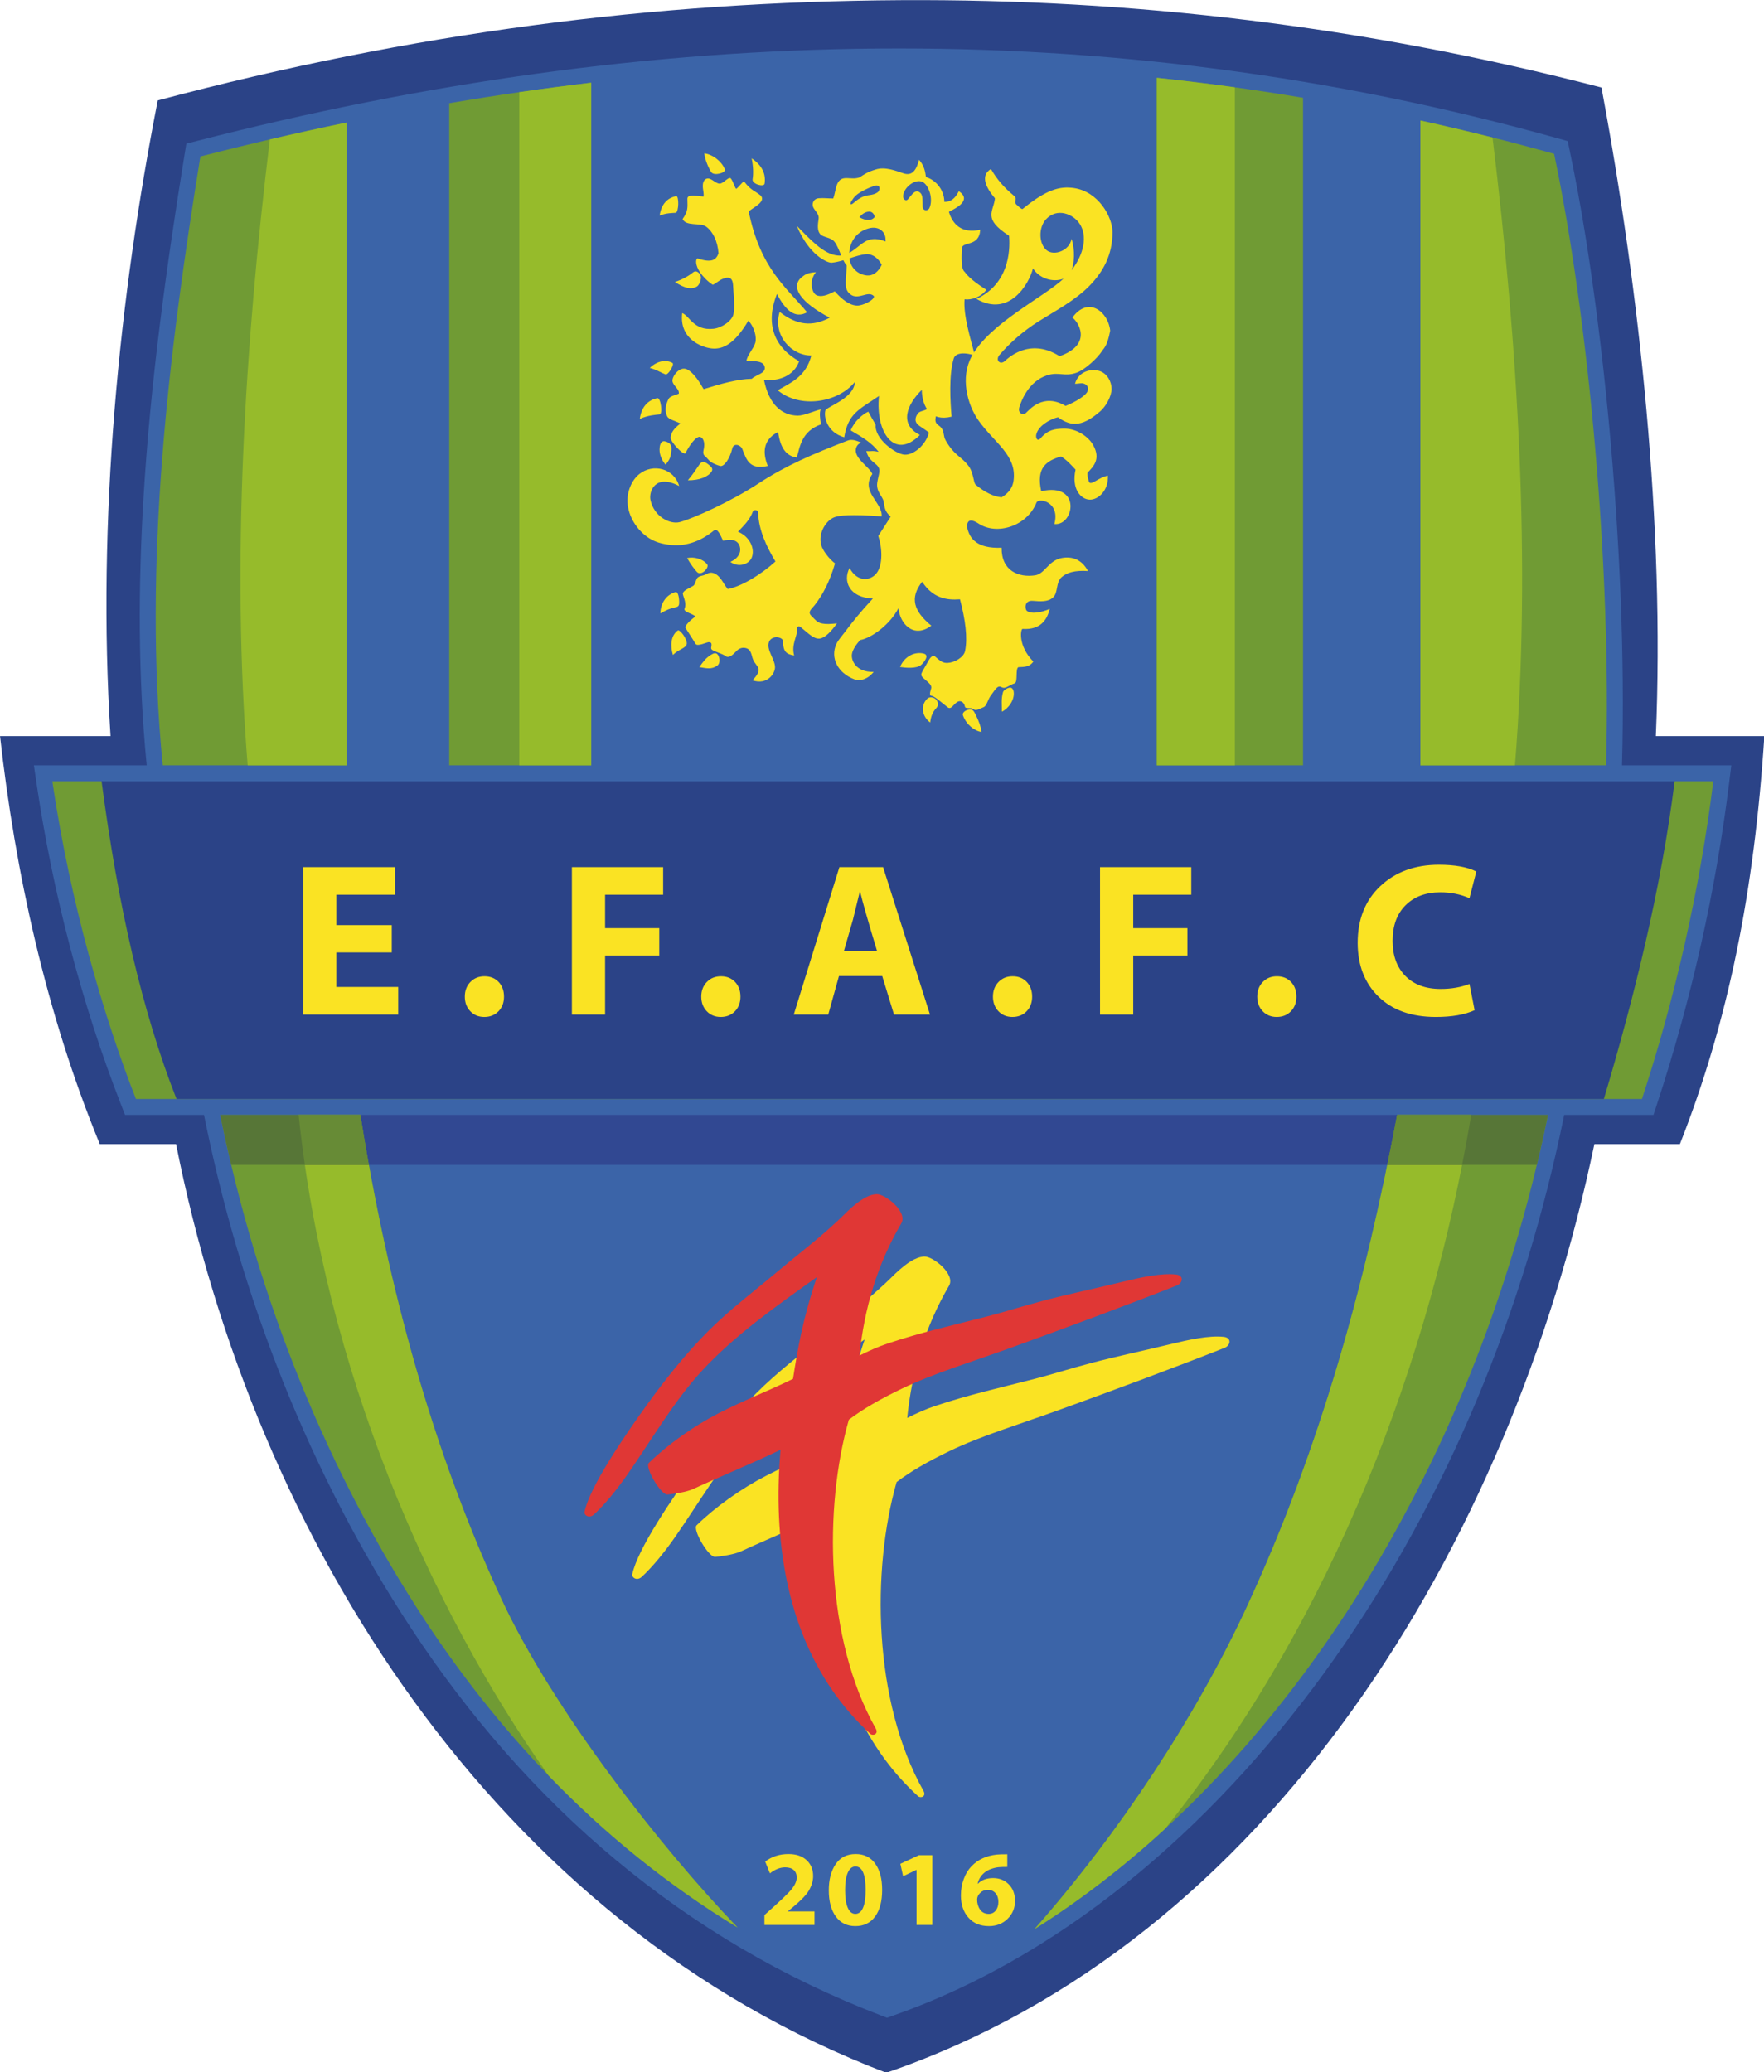 <svg xmlns="http://www.w3.org/2000/svg" viewBox="0 0 476.8 560" height="300" width="255.429" style="fill-rule:evenodd"><g transform="matrix(.988 0 0 .988 -55.615 -135.798)"><g><g><path style="fill:#2b4387;stroke:none" d="m 494.418,161.389 c 10.577,56.72 17.318,120.002 14.876,177.409 l 29.681,0 c -2.732,42.443 -9.844,77.923 -23.098,111.6 l -23.399,0 C 469.598,559.914 403.698,668.525 298.744,704.41 191.683,663.487 126.021,558.952 104.461,450.398 l -20.865,0 C 68.811,414.467 60.437,375.784 56.3,338.798 l 30.232,0 c -3.792,-59.484 2.407,-120.365 12.921,-173.885 69.942,-18.592 135.954,-27.03 203.22,-27.421 63.188,-0.367 126.824,7.028 191.745,23.897 z"/><path style="fill:#3b64a8;stroke:none" d="m 110.026,176.04 c 124.115,-31.938 248.694,-35.332 372.611,-0.703 l 2.546,0.712 0.544,2.587 c 3.22,15.318 5.633,30.894 7.618,46.418 2.249,17.597 3.932,35.292 5.104,52.993 1.008,15.209 1.639,30.461 1.779,45.703 0.07,7.667 0.021,15.354 -0.201,23.034 l 29.913,0 -0.606,4.891 c -3.673,29.649 -10.381,59.359 -19.707,87.742 l -0.984,2.996 -24.42,0 c -10.778,53.087 -31.829,104.798 -63.029,148.959 -29.891,42.31 -71.192,80.115 -120.737,97.461 l -1.505,0.527 -1.489,-0.569 C 243.294,668.088 200.539,631.098 168.826,582.921 140.998,540.646 122.038,492.093 112.104,442.413 l -21.601,0 -1.082,-2.772 C 78.542,411.773 70.66,381.346 66.291,351.776 l -0.738,-4.992 30.876,0 c -2.394,-24.39 -2.338,-49.078 -0.861,-73.454 1.905,-31.438 6.201,-62.697 11.244,-93.77 l 0.456,-2.811 2.758,-0.709 z"/></g><g><g><path style="fill:#709b34;stroke:none" d="M111.111 180.258c13.478-3.468 26.815-6.561 40.014-9.289l0 175.815-50.312 0c-5.475-55.214 1.645-113.209 10.298-166.526zM179.188 165.679c13.085-2.229 26.034-4.095 38.849-5.611l0 186.716-38.849 0 0-181.105zM372.777 158.729c13.488 1.425 26.819 3.251 39.996 5.465l0 182.59-39.996 0 0-188.055zM444.88 170.411c12.329 2.706 24.522 5.75 36.584 9.121 9.418 44.809 15.767 113.543 14.198 167.252l-50.782 0 0-176.373zM479.777 442.413c-20.349 99.228-74.529 181.293-140.463 222.697 23.438-26.576 44.27-58.348 57.978-87.915 20.321-43.83 32.612-88.999 41.22-134.782l41.265 0zM258.069 664.678C223.222 643.495 194.881 614.581 172.464 580.526 145.951 540.249 126.727 492.781 116.546 442.413l38.332 0c7.531 47.117 19.682 91.656 38.606 132.46 14.027 30.249 43.915 68.376 64.585 89.805z"/></g><g><path style="fill:#96bb2b;stroke:none" d="m198.355 346.784 0-184.126c6.595-.955 13.156-1.818 19.682-2.59l0 186.716-19.682 0zM394.125 161.335l0 185.449-21.348 0 0-188.055c7.16.757 14.276 1.626 21.348 2.606zM130.115 175.594c7.042-1.644 14.045-3.186 21.01-4.625l0 175.815-27.08 0c-4.472-55.27-.822-114.67 6.07-171.19zm7.868 266.819c7.211 69.083 35.471 134.237 68.361 180.69 15.336 15.913 32.545 29.915 51.725 41.575-20.67-21.429-50.558-59.556-64.585-89.805-18.924-40.804-31.075-85.343-38.606-132.46l-16.895 0zM464.615 175.058c6.934 56.681 10.622 116.281 6.136 171.726l-25.871 0 0-176.373c6.617 1.453 13.195 3.002 19.735 4.647zm-5.831 267.355c-11.061 66.092-37.126 137.121-83.745 195.253-11.398 10.476-23.354 19.676-35.725 27.444 23.438-26.576 44.27-58.348 57.978-87.915 20.321-43.83 32.612-88.999 41.22-134.782l20.272 0z"/></g></g><g><path d="m 70.6,351.139 454.411,0 c -3.723,30.058 -10.655,59.932 -19.521,86.918 l -412.012,0 C 84.612,415.346 75.525,384.469 70.6,351.139 Z" style="fill:#709b34;stroke:none"/><path d="m 84.077,351.139 430.363,0 c -3.724,29.807 -11.375,60.13 -19.368,86.918 l -390.485,0 C 95.229,414.296 88.578,385.339 84.077,351.139 Z" style="fill:#2b4387;stroke:none"/></g><g><path style="fill:#314892;stroke:none" d="m 435.825,456.075 -278.617,0 c -0.821,-4.529 -1.598,-9.083 -2.33,-13.662 l 283.634,0 c -0.857,4.561 -1.752,9.115 -2.687,13.662 z"/><path style="fill:#577637;stroke:none" d="m 476.736,456.075 -40.911,0 c 0.935,-4.547 1.83,-9.101 2.687,-13.662 l 41.265,0 c -0.942,4.592 -1.957,9.146 -3.041,13.662 z m -319.528,0 -37.661,0 c -1.074,-4.528 -2.075,-9.083 -3.001,-13.662 l 38.332,0 c 0.732,4.579 1.509,9.133 2.33,13.662 z"/><path d="m157.208 456.075-17.518 0c-.658-4.534-1.23-9.089-1.707-13.662l16.895 0c.732 4.579 1.509 9.133 2.33 13.662zM456.292 456.075l-20.467 0c.935-4.547 1.83-9.101 2.687-13.662l20.272 0c-.758 4.533-1.59 9.089-2.492 13.662z" style="fill:#678b36;stroke:none"/></g></g><g><g transform="translate(1.137)"><path d="m277.984 663.976-13.7 0 0-2.699c4.229-3.735 6.758-6.155 7.589-7.26.83-1.105 1.245-2.107 1.245-3.007 0-.87-.27-1.554-.816-2.048-.545-.494-1.327-.738-2.341-.738-1.371 0-2.761.547-4.171 1.642l-1.303-3.226c1.815-1.369 3.939-2.054 6.372-2.054 2.085 0 3.731.548 4.938 1.648 1.207 1.1 1.81 2.566 1.81 4.395 0 1.291-.39 2.611-1.177 3.965-.787 1.354-2.694 3.232-5.716 5.627l0 .059 7.27 0 0 3.696zM296.492 654.384c0 3.099-.637 5.524-1.917 7.279-1.279 1.755-3.084 2.635-5.411 2.635-2.298 0-4.084-.88-5.358-2.639-1.275-1.761-1.912-4.146-1.912-7.158 0-2.923.628-5.309 1.883-7.152 1.255-1.844 3.08-2.763 5.474-2.763 2.307 0 4.093.88 5.353 2.64 1.26 1.76 1.888 4.146 1.888 7.158zm-10.137.058c0 2.113.246 3.726.733 4.84.488 1.115 1.178 1.672 2.076 1.672.907 0 1.603-.552 2.085-1.657.483-1.105.724-2.723.724-4.855 0-4.302-.926-6.453-2.78-6.453-.898 0-1.593.552-2.09 1.662-.498 1.11-.748 2.709-.748 4.791zM305.904 663.976l0-15.049-.057 0-3.621 1.731-.753-3.402 5.069-2.347 3.678 0 0 19.067-4.316 0zM330.727 644.645l0 3.461c-.918 0-1.681.025-2.289.074-.608.048-1.279.195-2.018.444-.738.25-1.366.582-1.882.998-.516.415-.932.88-1.246 1.393-.314.514-.54 1.071-.676 1.667l.088 0c1.033-1.017 2.413-1.525 4.141-1.525 1.719 0 3.147.572 4.287 1.716 1.139 1.144 1.709 2.655 1.709 4.532 0 1.936-.676 3.569-2.032 4.899-1.357 1.329-3.056 1.994-5.093 1.994-2.385 0-4.258-.777-5.624-2.327-1.366-1.549-2.052-3.559-2.052-6.033 0-1.623.261-3.133.778-4.527.516-1.393 1.221-2.557 2.119-3.49.898-.934 1.921-1.658 3.065-2.176 1.144-.518 2.418-.856 3.828-1.012.531-.059 1.497-.088 2.897-.088zm-8.255 12.379c0 1.065.275 1.985.82 2.762.546.777 1.332 1.168 2.366 1.168.782 0 1.419-.308 1.906-.919.488-.611.729-1.398.729-2.366 0-.978-.26-1.77-.782-2.376-.521-.606-1.235-.909-2.143-.909-.821 0-1.506.278-2.061.835-.555.558-.835 1.159-.835 1.805z" style="fill:#fae323;stroke:none"/></g><g><path d="m163.475 390.492 0 7.478-15.175 0 0 9.452 16.933 0 0 7.538-26.015 0 0-40.321 25.194 0 0 7.537-16.112 0 0 8.316 15.175 0zM194.176 410.054c0 1.636-.498 2.972-1.504 4.009-1.005 1.037-2.304 1.555-3.886 1.555-1.563 0-2.842-.529-3.838-1.575-.996-1.048-1.494-2.373-1.494-3.989 0-1.615.508-2.951 1.523-3.998 1.016-1.047 2.305-1.565 3.867-1.565 1.582 0 2.871.518 3.858 1.555.986 1.037 1.474 2.373 1.474 4.008zM212.75 414.96l0-40.321 24.96 0 0 7.537-15.879 0 0 9.153 14.824 0 0 7.478-14.824 0 0 16.153-9.081 0zM258.862 410.054c0 1.636-.498 2.972-1.504 4.009-1.006 1.037-2.305 1.555-3.887 1.555-1.562 0-2.841-.529-3.837-1.575-.996-1.048-1.494-2.373-1.494-3.989 0-1.615.507-2.951 1.523-3.998 1.016-1.047 2.304-1.565 3.867-1.565 1.582 0 2.871.518 3.857 1.555.986 1.037 1.475 2.373 1.475 4.008zM297.649 404.431l-11.835 0-2.93 10.529-9.433 0 12.48-40.321 11.953 0 12.831 40.321-9.843 0-3.223-10.529zm-10.488-6.82 9.082 0c-2.383-7.877-3.926-13.281-4.629-16.212l-.117 0-1.875 7.657-2.461 8.555zM338.664 410.054c0 1.636-.499 2.972-1.505 4.009-1.005 1.037-2.304 1.555-3.886 1.555-1.563 0-2.841-.529-3.838-1.575-.996-1.048-1.494-2.373-1.494-3.989 0-1.615.508-2.951 1.524-3.998 1.015-1.047 2.304-1.565 3.866-1.565 1.582 0 2.871.518 3.858 1.555.986 1.037 1.475 2.373 1.475 4.008zM357.237 414.96l0-40.321 24.96 0 0 7.537-15.879 0 0 9.153 14.824 0 0 7.478-14.824 0 0 16.153-9.081 0zM410.965 410.054c0 1.636-.498 2.972-1.504 4.009-1.005 1.037-2.304 1.555-3.887 1.555-1.562 0-2.841-.529-3.837-1.575-.996-1.048-1.494-2.373-1.494-3.989 0-1.615.508-2.951 1.523-3.998 1.016-1.047 2.305-1.565 3.867-1.565 1.582 0 2.871.518 3.858 1.555.986 1.037 1.474 2.373 1.474 4.008zM458.307 406.584l1.407 7.179c-2.696 1.237-6.231 1.855-10.606 1.855-6.659 0-11.884-1.855-15.682-5.554-3.799-3.699-5.704-8.604-5.704-14.727 0-6.46 2.071-11.635 6.211-15.524 4.141-3.888 9.472-5.833 15.996-5.833 4.394 0 7.812.619 10.253 1.855l-1.875 7.298c-2.441-1.076-5.097-1.615-7.968-1.615-3.965 0-7.128 1.177-9.502 3.53-2.373 2.353-3.564 5.604-3.564 9.751 0 4.048 1.172 7.249 3.506 9.612 2.334 2.363 5.537 3.549 9.618 3.549 2.949 0 5.586-.458 7.91-1.376z" style="fill:#fae323;stroke:none"/></g><g><path d="m 302.436,484.725 c -1.725,1.476 -2.352,2.403 -6.716,6.263 -4.012,3.55 -9.972,8.218 -13.691,11.359 -6.596,5.574 -12.82,10.16 -18.912,16.249 -5.722,5.721 -11.356,12.685 -16.332,19.55 -6.515,8.987 -16.107,23.055 -17.516,29.905 -0.18,0.876 1.253,1.96 2.622,0.688 3.083,-2.868 6.272,-6.821 9.261,-11.118 6.343,-9.118 12.733,-20.056 20.249,-28.174 9.162,-9.896 20.439,-17.753 31.442,-25.615 -3.945,11.668 -5.231,19.576 -6.538,27.836 -6.661,3.271 -13.435,5.855 -20.378,9.42 -6.796,3.49 -13.931,8.56 -19.067,13.582 -1.176,1.149 3.289,8.804 5.105,8.637 1.389,-0.129 5.08,-0.597 7.111,-1.541 6.812,-3.169 17.37,-7.529 23.832,-10.716 -0.557,6.291 -0.714,12.425 -0.431,18.478 1.126,24.076 9.094,44.735 24.966,59.226 0.695,0.635 2.375,0.112 1.496,-1.447 -13.828,-24.546 -14.201,-60.462 -7.352,-84.469 3.875,-2.933 8.375,-5.53 14.42,-8.453 8.623,-4.17 18.912,-7.249 29.606,-11.117 15.629,-5.654 32.262,-11.835 45.706,-17.144 1.609,-0.635 2.041,-2.765 -0.261,-3.008 -4.05,-0.428 -9.628,0.813 -14.065,1.888 -9.116,2.209 -14.822,3.342 -22.273,5.302 -5.556,1.462 -10.68,3.098 -15.107,4.236 -10.485,2.695 -18.278,4.412 -27.392,7.449 -2.708,0.903 -5.23,2.063 -7.731,3.298 1.268,-12.614 4.82,-24.87 11.438,-36.151 1.844,-3.144 -4.408,-8.083 -6.771,-7.992 -2.575,0.1 -5.247,2.317 -6.721,3.579 z" style="fill:#fae323;stroke:none"/><path d="m 289.369,467.666 c -1.724,1.475 -2.352,2.402 -6.716,6.263 -4.011,3.55 -9.972,8.217 -13.691,11.359 -6.596,5.573 -12.82,10.159 -18.912,16.249 -5.722,5.721 -11.356,12.684 -16.332,19.55 -6.514,8.986 -16.107,23.054 -17.516,29.905 -0.18,0.876 1.253,1.96 2.622,0.687 3.083,-2.867 6.272,-6.82 9.262,-11.117 6.342,-9.118 12.732,-20.056 20.248,-28.174 9.163,-9.897 20.44,-17.753 31.443,-25.615 -3.946,11.668 -5.232,19.575 -6.539,27.836 -6.66,3.271 -13.435,5.854 -20.378,9.42 -6.796,3.489 -13.93,8.56 -19.067,13.581 -1.175,1.15 3.289,8.805 5.105,8.637 1.389,-0.128 5.081,-0.596 7.111,-1.541 6.813,-3.169 17.37,-7.529 23.832,-10.715 -0.557,6.29 -0.714,12.425 -0.43,18.478 1.125,24.076 9.093,44.735 24.965,59.226 0.695,0.635 2.375,0.111 1.496,-1.448 -13.828,-24.546 -14.201,-60.461 -7.352,-84.469 3.875,-2.933 8.376,-5.529 14.42,-8.452 8.623,-4.17 18.912,-7.249 29.606,-11.117 15.63,-5.654 32.263,-11.836 45.706,-17.144 1.609,-0.635 2.041,-2.765 -0.261,-3.008 -4.05,-0.428 -9.628,0.812 -14.065,1.888 -9.115,2.209 -14.822,3.341 -22.273,5.301 -5.556,1.462 -10.68,3.099 -15.107,4.236 -10.485,2.695 -18.278,4.412 -27.392,7.45 -2.708,0.903 -5.229,2.063 -7.731,3.298 1.268,-12.614 4.82,-24.87 11.438,-36.152 1.844,-3.143 -4.408,-8.083 -6.771,-7.991 -2.574,0.1 -5.247,2.317 -6.721,3.579 z" style="fill:#e03735;stroke:none"/></g><g><path d="m 295.404,218.485 c 0.08,1.091 -3.135,2.585 -4.591,2.556 -2.128,-0.044 -4.177,-1.672 -6.151,-3.913 -2.012,1.097 -3.8,1.668 -5.043,1.038 -1.243,-0.63 -2.047,-3.929 -0.104,-6.268 -2.195,0.13 -2.961,0.633 -3.787,1.286 -3.58,2.83 -0.037,7.191 7.55,11.155 -4.669,2.476 -8.885,2.162 -13.694,-1.57 -1.951,6.377 3.241,11.987 8.676,11.918 -1.498,5.788 -5.574,7.423 -9.199,9.513 6.098,5.088 16.517,3.415 21.116,-2.299 -0.211,4.323 -6.723,6.373 -8.048,7.697 -0.585,1.79 0.432,6.151 5.121,7.457 1.119,-6.509 3.851,-7.464 9.513,-11.289 -1.011,9.91 4.25,17.655 11.185,10.663 -5.747,-2.941 -3.567,-8.31 0.523,-12.334 0.102,4.73 2.47,8.742 8.154,7.319 -0.349,-4.155 -0.794,-11.307 0.584,-15.908 0.386,-1.287 2.273,-1.945 5.792,-0.816 -1.185,-4.6 -3.205,-10.98 -2.822,-15.37 1.777,0.245 4.495,-0.555 5.958,-2.614 -2.845,-1.775 -4.985,-3.502 -5.908,-4.872 -1.123,-0.816 -0.845,-4.369 -0.814,-6.353 0.035,-2.18 4.745,-0.293 5.05,-5.185 -5.157,1.12 -7.596,-1.566 -8.572,-4.916 2.021,-1.008 6.342,-3.168 2.718,-5.643 -1.011,1.989 -2.126,2.93 -3.973,2.929 0,-2.929 -1.951,-5.823 -5.017,-6.797 -0.244,-1.637 -0.488,-3.065 -1.882,-4.702 -0.732,2.616 -1.777,4.602 -4.39,3.656 -1.753,-0.566 -4.944,-1.895 -7.538,-0.997 -1.042,0.361 -1.791,0.418 -4.322,2.111 -2.456,1.002 -5,-1.073 -6.225,2.022 -0.335,0.848 -0.673,2.882 -1.009,3.781 -1.528,-0.002 -2.507,-0.169 -3.975,-0.064 -1.392,0.1 -2.108,1.513 -1.364,2.751 0.526,0.875 1.514,1.749 1.34,2.842 -0.255,1.601 -0.441,3.274 0.433,4.233 0.873,0.959 2.809,0.788 3.868,2.049 0.697,0.829 1.283,2.37 1.879,3.789 -0.268,0.026 -0.544,0.03 -0.832,0.012 -4.051,-0.261 -7.892,-4.704 -11.316,-8.101 3.29,7.951 8.363,10.158 9.532,10.055 1.015,-0.09 2.1,-0.353 3.193,-0.673 0.291,0.595 0.594,1.103 0.92,1.434 -0.139,3.787 -0.748,5.999 0.506,7.426 2.333,2.654 5.238,-0.88 6.965,0.992 z m 2.112,-8.614 c -0.897,-1.714 -2.437,-3.009 -4.254,-2.894 -1.315,0.084 -2.922,0.608 -4.589,1.141 0.49,3.718 3.803,4.861 5.482,4.665 1.17,-0.137 2.473,-1.008 3.361,-2.912 z m -8.89,-3.25 c 0.707,-0.389 1.395,-0.906 2.128,-1.481 2.048,-1.607 3.716,-3.249 7.822,-1.633 -0.006,-0.271 -0.016,-0.549 -0.031,-0.835 -0.091,-1.719 -1.742,-3.567 -4.704,-2.723 -3.391,0.965 -5.042,3.776 -5.215,6.672 z m 16.035,-14.634 c -0.53,0.601 -1.397,-0.01 -1.288,-1.034 0.262,-2.455 3.545,-4.78 5.417,-3.679 1.704,1.002 2.845,4.689 1.777,7.071 -0.402,0.896 -1.794,0.823 -1.861,-0.288 -0.088,-1.463 0.221,-3.194 -0.752,-3.955 -1.301,-1.018 -2.2,0.647 -3.293,1.885 z m -8.206,-1.99 c -1.487,1.106 -2.822,0.546 -4.495,1.453 -1.476,0.801 -1.845,1.3 -2.3,1.638 -0.888,0.657 -0.778,-0.111 -0.392,-0.676 0.34,-0.498 0.576,-0.981 1.275,-1.576 1.022,-0.87 2.844,-1.813 4.874,-2.527 1.11,-0.39 1.425,0.161 1.483,0.475 0.097,0.529 -0.296,1.102 -0.445,1.213 z m -5.07,6.862 c 2.021,1.161 3.554,0.898 4.233,-0.105 -0.296,-1.048 -0.946,-1.484 -1.672,-1.414 -1.088,0.103 -1.812,0.698 -2.561,1.519 z" style="fill:#fae323;stroke:none"/><path d="M293.836 250.054c-1.568.695-3.798 2.577-4.809 5.124 3.032 1.777 5.75 3.345 7.632 5.854-.558-.105-1.116-.209-1.673-.208-.557 0-1.115.105-1.673 0 .775 3.545 3.891 3.221 3.534 5.811-.124.904-.431 1.845-.565 2.872-.319 2.456 1.431 3.59 1.739 5.065.316 1.507.175 2.694 1.941 4.189l-3.385 5.278c1.081 3.304 1.269 7.783-.396 10.09-1.565 2.167-5.273 2.779-7.467-1.326-1.9 3.593-.087 8.127 6.376 8.367-3.483 3.757-5.68 6.512-7.601 9.096-.873 1.174-1.895 2.272-2.376 3.319-1.737 3.777.326 7.956 4.956 9.697 1.432.538 3.591.036 5.231-2.044-4.967.072-6.124-3.203-5.954-4.76.148-1.349 1.383-2.986 2.253-3.949 3.181-.566 8.274-4.326 10.495-8.746.337 4.113 4.029 8.496 8.99 4.81-4.808-3.937-5.993-7.594-2.509-12.019 2.927 4.465 6.586 5.089 10.349 4.806 1.46 5.531 2.136 10.465 1.396 14.132-.346 1.718-2.851 3.171-4.767 3.262-1.374.065-2.025-.515-3.42-1.729-.724-.631-1.497.555-1.675.868l-1.402 2.457c-1.034 1.814-1.023 1.799.424 3.059.691.603 1.647 1.298 1.596 2.136-.023.372-.68 1.826-.158 2.141 1.08.181 2.294 1.369 4.649 3.213 1.071.839 1.707-1.277 3.049-1.64.447-.12 1.42.112 1.667 1.478.079.433.871.35 1.677.406.388.026.8.476 1.224.48.708.006 1.454-.48 2.192-.76.918-.348 1.107-2.141 2.197-3.487.848-1.048 1.571-2.647 2.677-2.007 1.134.654 1.934-.474 3.609-1.021.972-.317.166-3.904 1.02-4.424 1.862-.062 3.132-.121 4.116-1.525-4.364-4.475-3.435-8.964-2.964-8.936 5.037.305 6.719-2.573 7.459-5.491-2.33 1.023-5.083 1.485-6.276.538-.505-.401-.833-2.931 1.677-2.73 1.83.146 4.159.392 5.551-.981 1.393-1.372.63-4.08 2.346-5.549 1.371-1.173 3.54-1.881 7.155-1.622-1.664-3.162-4.318-4.07-7.109-3.579-3.731.657-4.66 4.336-7.317 4.74-4.546.691-9.293-1.214-9.198-7.541-6.9.283-8.617-2.626-9.304-5.015-.25-.872-.476-3.868 3.032-1.567 4.905 3.218 13.18.788 15.806-5.758.571-1.423 6.56-.234 4.891 5.859 5.444.567 7.516-11.484-3.597-8.977-1.452-6.511 1.493-8.321 5.417-9.511 1.746 1.088 2.956 2.535 3.978 3.606-1.16 5.252 1.399 8.096 3.812 8.209 2.413.114 5.307-2.608 5.025-6.603-2.687.688-4.116 2.393-4.979 1.977-.294-.14-.8-2.505-.545-2.774 1.566-1.648 3.649-3.662 1.509-7.518-1.286-2.318-4.61-4.67-8.31-4.511-2.221.095-4.023.262-6.087 2.657-.846.983-1.418-.085-1.167-1.091.561-2.249 3.557-4.108 5.933-4.665 1.909 1.389 3.614 1.994 5.415 1.75 2.303-.313 4.33-1.866 6.002-3.253 1.686-1.398 3.27-4.27 3.249-6.302-.018-1.88-1.114-4.095-3.211-4.828-2.233-.78-5.834-.03-6.799 3.474 1.154-.031 1.652-.253 2.316-.08 1.109.288 1.626 1.329.974 2.403-.603.993-2.939 2.567-5.866 3.721-6.217-3.661-9.944 1.144-10.872 1.95-.749.65-2.343.134-1.753-1.689.583-1.801 2.522-6.925 7.463-8.587 3.309-1.113 4.748.422 8.105-.728 2.45-.84 5.956-4.249 6.902-5.785.583-.946 1.539-1.33 2.36-5.727-.493-5.118-5.974-9.623-10.36-3.563 1.24.65 6.044 7.185-3.487 10.533-8.551-5.416-14.6 1.037-15.062 1.402-1.3 1.027-2.563-.372-1.367-1.758 2.605-3.019 6.182-6.349 10.748-9.205 4.646-2.905 10.068-5.78 13.923-9.752 3.637-3.748 6.264-8.382 6.231-14.669-.021-4.136-3.86-11.072-10.607-12.015-3.785-.529-7.435.364-14.035 5.778-.614-.206-1.205-.89-1.768-1.373-.379-.326.152-1.707-.264-2.047-3.203-2.627-4.992-4.856-6.578-7.561-2.945 1.763-1.457 4.999 1.101 8.026-.34 3.609-3.534 5.501 3.863 10.234.168 2.269.865 12.748-8.937 17.278 9.06 5.174 14.461-4.213 15.472-8.362 1.655 2.687 5.348 3.978 8.362 2.825-5.419 5.087-20.232 12.199-25.154 21.28-3.09 5.702-1.255 13.061 1.909 17.528 4.336 6.122 10.464 9.43 9.588 16.352-.21 1.665-1.02 3.282-3.277 4.636-2.333-.204-4.679-1.449-7.093-3.434-.675-.555-.521-3.31-2.023-5.226-2.156-2.75-3.789-2.693-6.185-6.878-.729-1.273-.329-2.325-1.197-3.46-.401-.524-.999-.742-1.368-1.28-.909-1.324 1.004-3.906.095-5.23-.837-.14-1.255.978-2.091.839-.836 1.208-2.419.816-3.113 1.817-.786 1.134-.967 2.384.619 3.415 1.005.653 2.015 1.352 2.494 1.765-1.169 3.919-4.574 6.156-6.69 6.021-2.514-.161-8.291-4.403-7.902-8.182-.658-1.114-1.333-2.315-2.029-3.585zm55.618-38.687c3.485-4.539 4.289-9.381 2.3-12.571-1.752-2.809-6.269-4.648-9.304-1.361-2.081 2.254-2.006 6.726.21 8.484 2.019 1.603 6.237.106 6.794-3.142.558 1.833 1.15 5.186 0 8.59zM241.098 299.399c.74-.205 1.037 1.748.997 2.993-.028.877-.391 1.06-1.083 1.189-1.435.268-2.352.725-4.068 1.648.078-2.989 1.777-5.172 4.154-5.83zM246.94 293.879c-.764-.855-1.567-1.899-2.673-3.778 1.834-.449 4.365.218 5.501 1.736.633.847-1.661 3.348-2.828 2.042zM250.676 316.636c-1.409.882-2.197 2.067-3.057 3.286 2.04.348 3.277.663 4.814-.342 1.009-.66.75-2.199.333-2.89-.535-.889-1.272-.566-2.09-.054zM241.767 309.881c.243-.165 1.272.707 1.967 2.089.871 1.731.454 2.175-.979 2.991-.719.41-1.494.768-2.369 1.638-.743-2.405-.658-5.33 1.381-6.718z" style="fill:#fae323;stroke:none"/><path d="M308.999 316.223c1.628.398.186 2.285-.627 3.037-1.29 1.191-4.46.838-5.854.629 1.324-3.108 4.159-4.235 6.481-3.666zM309.94 328.583c.56-.582 1.696-.487 2.346.112.649.598.813 1.701.267 2.297-1.115 1.217-1.568 2.305-1.777 4.086-1.861-1.341-2.997-4.252-.836-6.495zM319.729 333.103c-.34-.951 1.395-1.794 2.314-1.573.551.132.864.79 1.131 1.333.967 1.961 1.419 3.193 1.666 4.801-1.929-.262-4.186-1.98-5.111-4.561zM333.609 326.608c-.06-.388-.35-1.269-1.269-1.049-.551.132-1.482.649-1.653 1.229-.549 1.856-.27 3.612-.307 5.324 1.719-.786 3.583-3.217 3.229-5.504zM291.954 258.519c-1.324-.487-2.543-1.079-3.867-.52-9.594 3.713-16.761 6.765-24.388 11.756-7.289 4.771-17.625 9.48-21.465 10.503-2.555.681-7.01-1.408-7.992-6.065-.477-2.258 1.259-7.265 7.849-3.801-1.352-4.777-7.114-6.297-10.907-3.263-2.211 1.768-3.369 4.937-3.224 7.733.201 3.898 2.644 7.695 5.903 9.79 1.547.995 3.51 1.652 6.26 1.887 3.291.283 7.373-.62 11.481-3.977 1.021-.835 1.882 1.532 2.509 2.822 2.735-.769 4.138.137 4.56 1.502.422 1.364-.135 3.187-2.574 4.251 2.227 1.643 5.11.693 5.867-1.218.914-2.306-.465-5.653-3.776-7.039 1.812-1.882 3.244-3.286 4.077-5.541.162-.441 1.38-.673 1.427.452.2 4.791 2.34 9.214 4.74 13.241-3.833 3.479-9.234 6.844-13.067 7.528-1.219-1.464-2.039-3.89-4.069-4.401-1.059-.267-1.599.383-2.607.667-.587.164-1.061.213-1.507.578-.535.438-.653 1.891-1.195 2.246-1.124.735-2.454 1.131-2.852 1.952-.285.589 1.173 2.577.429 4.353-.377.899 2.376 1.357 2.965 2.14-1.388.973-3.046 2.559-2.673 3.164.639 1.033 1.827 2.793 2.695 4.27.553.94 3.287-.577 3.733-.42.31.109.883-.069.57 1.409-.163.77.629.885 2.021 1.472.521.221 1.475.562 1.905.909.599.484 1.48.249 2.781-1.166.825-.898 1.618-1.165 2.404-1.078 1.988.22 1.821 2.044 2.383 3.286.936 2.071 2.931 2.272-.188 5.599 4.049 1.374 6.193-1.877 6.158-3.618-.046-2.24-2.406-4.716-1.663-6.833.703-2.001 3.868-1.465 3.868-.207 0 2.86.941 3.518 3.031 3.864-.853-3.05.964-5.381.781-7.165-.09-.873.579-.92.892-.674 2.199 1.735 3.656 3.408 5.329 3.206 1.433-.174 3.13-1.912 4.706-4.149-1.698.164-2.842.265-4.008.041-1.5-.286-1.79-.938-2.962-2.063-1.2-1.152.065-1.921.954-3.069 2.115-2.728 4.009-6.27 5.494-11.316-1.707-1.291-3.426-3.616-3.803-5.079-.868-3.372 1.49-6.858 3.777-7.6 1.233-.4 4.021-.825 12.779-.179.327-3.767-5.912-6.743-2.547-11.603-.751-1.78-4.011-3.644-4.502-5.954-.215-1.009.306-2.293 1.508-2.623zM241.136 195.65c-.961.102-2.465.009-4.383.768.439-3.146 2.119-4.835 4.499-5.32.863-.176.752 4.46-.116 4.552zM236.737 250.8c-1.027.109-3.159.22-5.42 1.24.47-3.363 2.267-5.17 4.812-5.689.923-.189 1.536 4.351.608 4.449zM238.356 239.854c-1.235-.455-2.341-1.267-4.309-1.771 2.021-1.911 4.304-2.356 6.197-1.386.687.352-1.17 3.422-1.888 3.157zM239.791 261.924c-.129.861-.514 1.517-1.416 2.643-.965-1.155-1.65-2.658-1.648-4.082.003-1.801.637-2.504 1.448-2.319 2.27.516 1.875 2.026 1.616 3.758zM250.894 184.562c-.647-.95-1.735-3.298-1.921-5.16 2.166.241 4.67 2.044 5.617 4.339.409.989-2.957 1.906-3.696.821zM262.184 186.492c.244-1.461.199-3.616-.261-5.729 3.062 2.052 3.904 4.462 3.542 6.917-.156 1.059-3.498.107-3.281-1.188zM245.912 211.94c-1.143.942-2.929 1.979-4.989 2.637 2.692 1.747 4.354 2.066 5.87 1.34.724-.346 1.179-1.562 1.265-2.356.113-1.063-1.133-2.455-2.146-1.621z" style="fill:#fae323;stroke:none"/><path style="fill:#fae323;stroke:none" d="M247.593 264.555c-.881 1.302-1.734 2.609-3.124 4.264 3.208.04 5.622-.998 6.515-2.419.514-.818-.239-1.402-.959-1.959-.925-.717-1.664-1.02-2.432.114zM277.111 222.874c-5.785-6.895-12.823-12.009-15.994-27.598 1.498-1.219 4.669-2.649 3.345-4.288-1.857-1.52-2.669-1.365-4.631-3.934-.616.337-1.547 1.722-2.164 2.059-.533-.774-.753-1.861-1.287-2.635-.514-1.197-2.111 1.212-3.201 1.204-1.401-.009-2.728-2.336-4.137-1.002-1.03 1.405-.074 3.125-.268 4.53-1.616-.071-4.59-.876-4.429.729.051 2.438.205 3.2-1.313 5.429.923 2.052 4.874.925 6.412 2.055 1.858 1.363 3.154 3.888 3.415 7.35-.666 1.709-1.749 2.685-5.76 1.355-.523.228-.655 1.796.708 3.825.713 1.062 2.141 2.556 3.483 3.396.854-.331 1.636-1.207 2.833-1.666 1.895-.727 2.597.024 2.715 1.685.363 5.085.364 6.577.12 7.969-.31 1.764-3.09 3.783-5.487 4.037-5.41.572-6.497-3.522-8.543-4.292-.871 7.018 5.287 9.435 8.206 9.687 2.918.252 6.15-1.241 9.878-7.596 1.671 1.673 2.333 4.584 1.916 6.007-.536 1.829-2.242 3.313-2.438 5.077 2.927-.176 4.831.118 5.017 1.672.205 1.712-2.3 1.949-3.554 3.133-3.85.051-8.485 1.377-13.171 2.825-.802-1.427-2.656-4.564-4.6-5.435-2.008-.899-4.079 1.985-3.922 3.24.159 1.271 1.985 2.194 1.723 3.449-.794.336-2.419.653-2.801 1.426-.89 1.805-1.067 3.347-.342 4.811.392.791 2.288 1.239 3.589 1.91-1.935 1.564-2.465 2.358-2.671 3.857-.143 1.032 3.445 4.944 4.07 4.274.915-1.93 2.96-4.923 4.104-4.427 1.088.471 1.182 2.151.831 3.566-.167.672-.049 1.262.236 1.506.864.739 1.082 1.248 1.763 1.734.6.429 1.656.867 2.515 1.101 1.143.311 2.728-2.124 3.358-4.808.372-1.586 2.32-.943 2.75.217 1.147 3.088 2.106 5.703 6.958 4.59-1.892-4.643-.494-7.603 2.823-9.303.645 4.814 2.526 6.659 5.122 7.004.836-2.98 1.311-7.197 6.593-9.066-.226-1.565-.481-3.115-.062-4.108-1.723.394-4.577 1.72-6.256 1.708-4.294-.033-7.871-2.921-9.265-9.754 3.92.387 8.206-1.04 9.617-5.122-6.071-3.383-9.643-9.464-6.063-18.399 2.335 4.465 4.879 6.836 8.259 5.016z"/></g></g></g></svg>